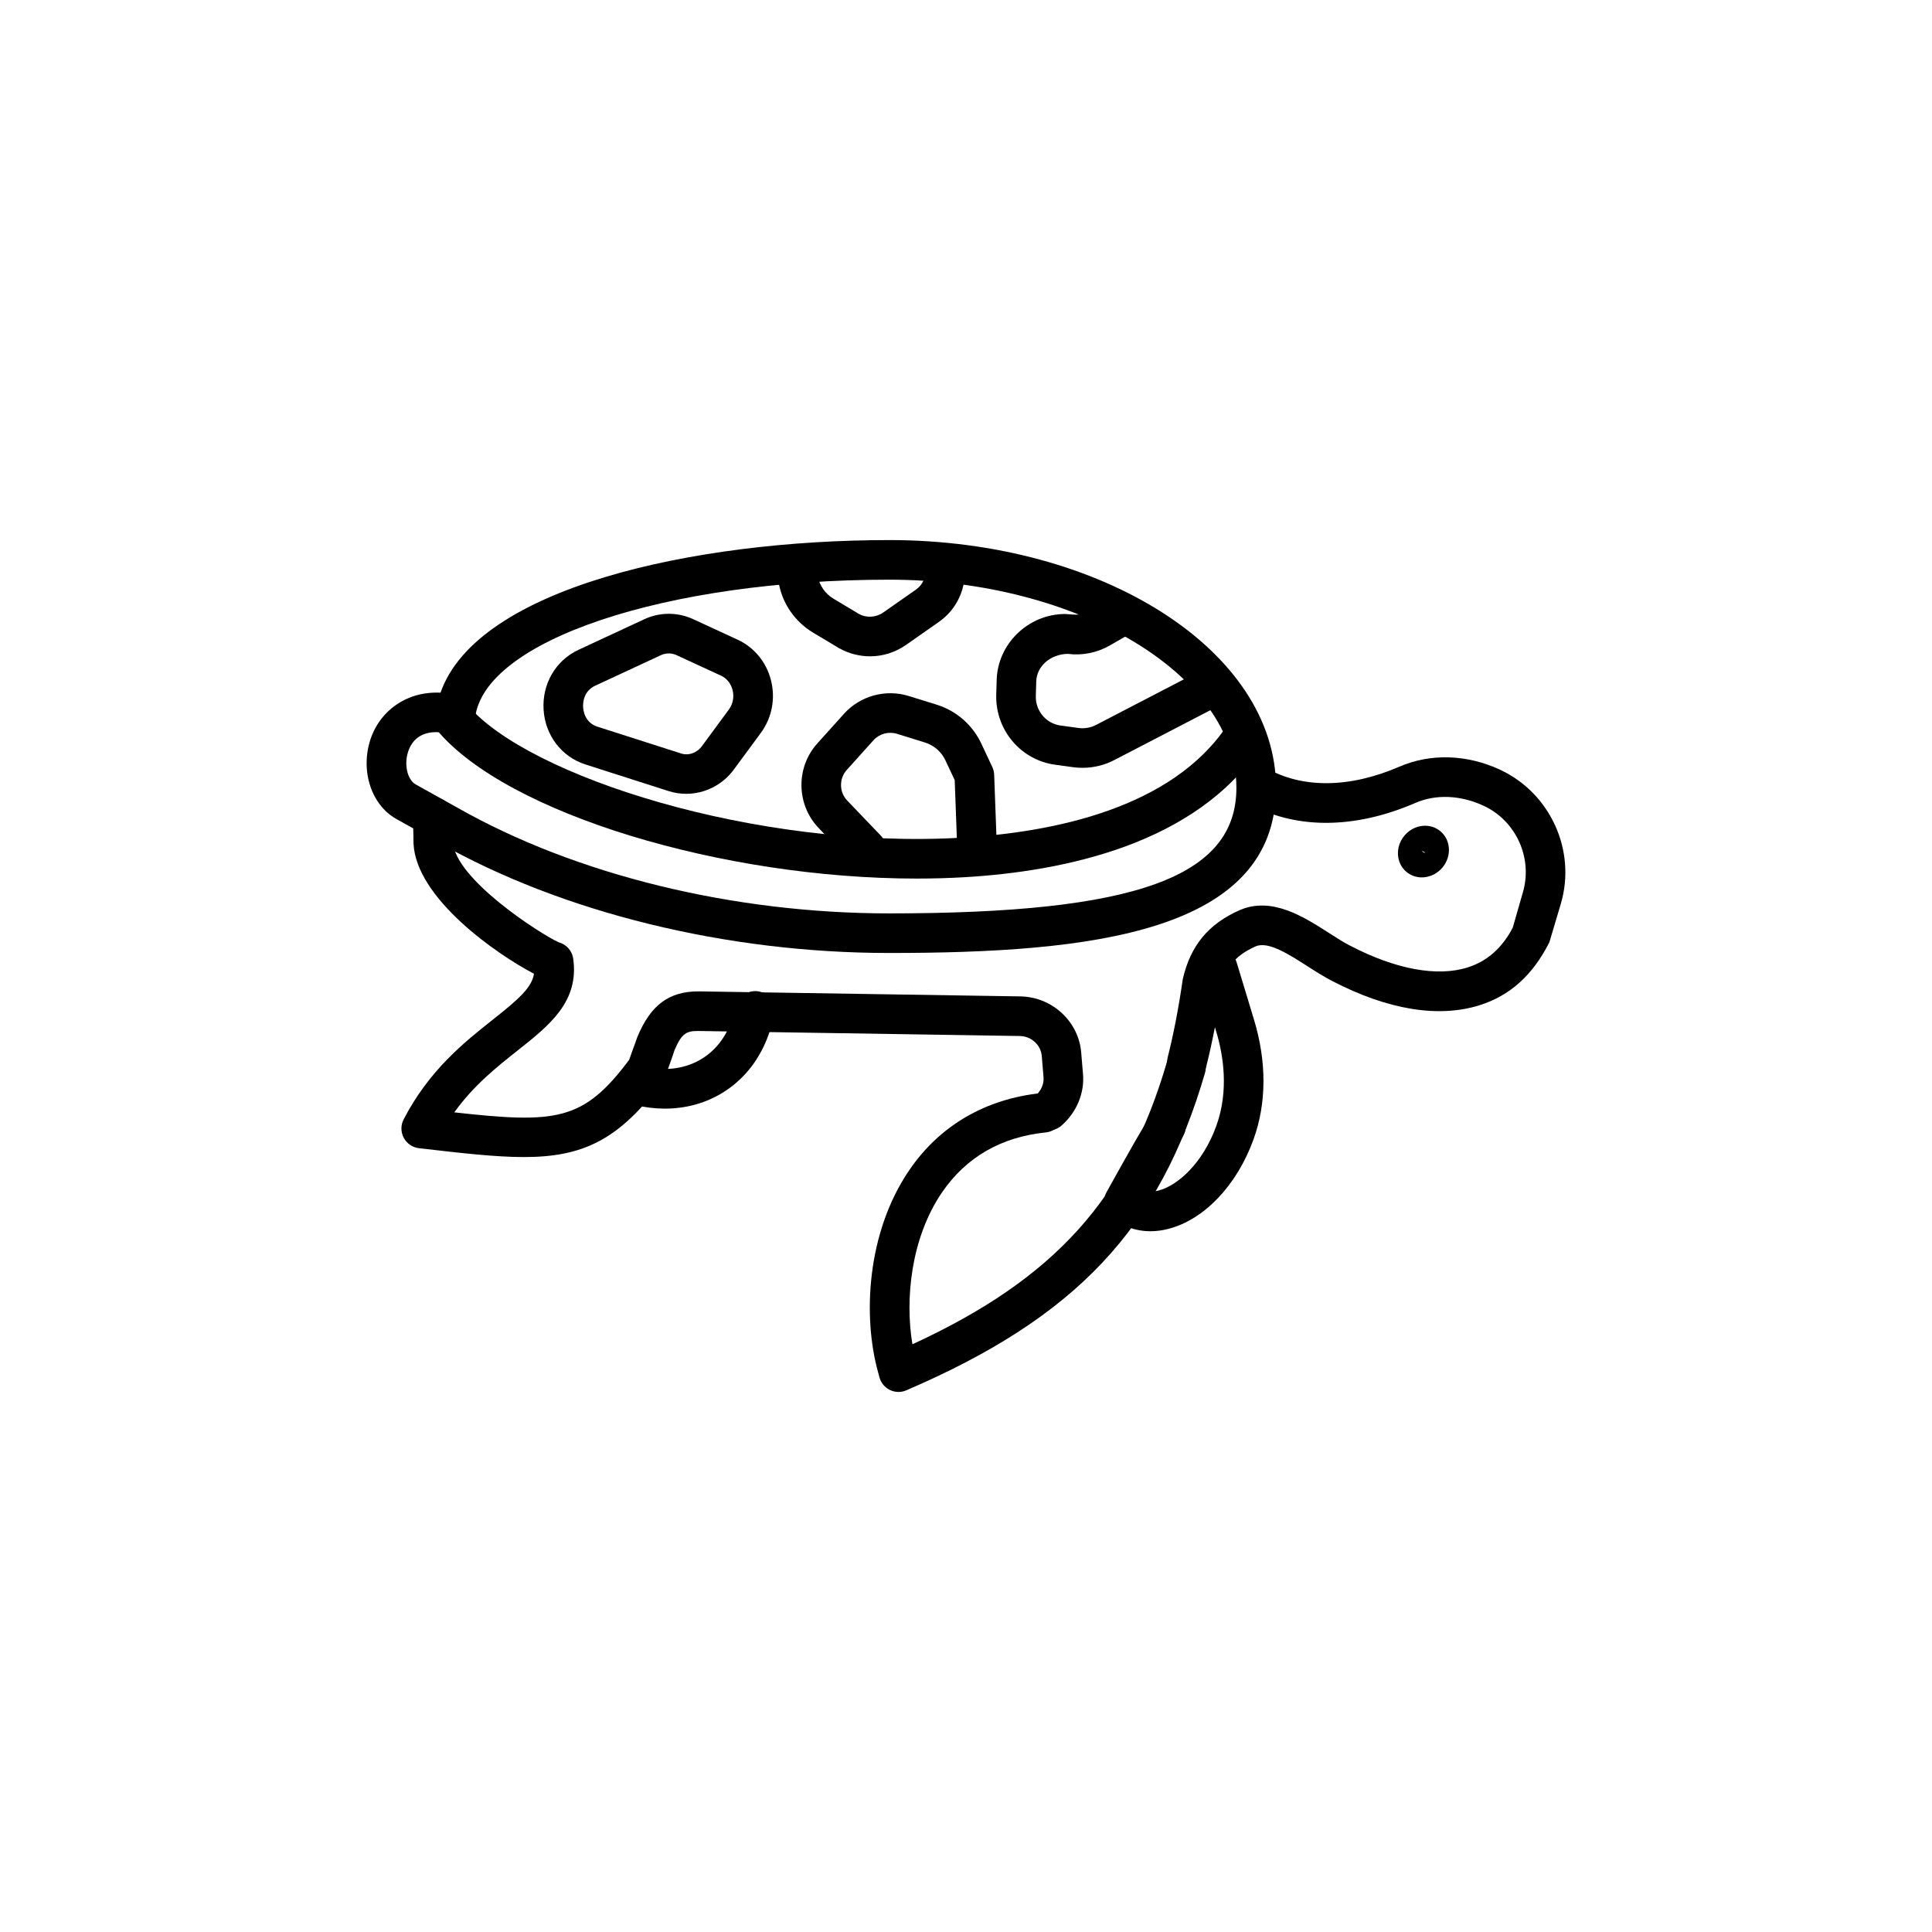 <?xml version="1.0" encoding="UTF-8"?>
<!-- Uploaded to: ICON Repo, www.svgrepo.com, Generator: ICON Repo Mixer Tools -->
<svg fill="#000000" width="800px" height="800px" version="1.1" viewBox="144 144 512 512" xmlns="http://www.w3.org/2000/svg">
 <g>
  <path d="m520.79 376.52c-1.508 0-2.938-0.512-4.078-1.469-2.773-2.332-3.012-6.641-0.523-9.602 1.238-1.484 3.016-2.43 4.879-2.59 1.73-0.16 3.383 0.355 4.672 1.441 2.769 2.332 3.008 6.633 0.527 9.602-1.242 1.484-3.019 2.43-4.883 2.59-0.199 0.023-0.398 0.027-0.594 0.027zm-0.098-7.148 0.43 0.418c0.266 0.219 0.555 0.219 0.629 0.195z"/>
  <path d="m379.69 396.55c-43.152 0-86.746-10.699-119.6-29.355l-11.039-6.148c-6.992-3.914-9.828-13.645-6.5-22.148 2.418-6.148 8.691-11.734 18.195-11.336 9.688-27.738 66.859-40.438 118.94-40.438 56.5 0 102.47 29.449 102.47 65.652 0 38.473-49.25 43.773-102.47 43.773zm-120.07-58.527c-3.578 0-6.066 1.59-7.289 4.695-1.375 3.496-0.492 7.863 1.836 9.164l11.07 6.172c31.355 17.805 73.062 28.004 114.45 28.004 65.324 0 91.973-9.645 91.973-33.281 0-29.898-42.117-55.156-91.973-55.156-59.348 0-107.57 16.145-109.79 36.746-0.309 2.879-2.902 4.93-5.781 4.652-0.84-0.094-1.621-0.379-2.285-0.809-0.781-0.129-1.516-0.188-2.215-0.188z"/>
  <path d="m386.98 376.83c-51.465 0-108.58-17.188-127.1-39.246-1.867-2.215-1.578-5.523 0.645-7.391 2.215-1.875 5.523-1.578 7.391 0.645 15.848 18.859 76.465 38.355 131.09 35.148 24.016-1.395 55.719-7.731 70.348-29.961 1.598-2.441 4.879-3.094 7.266-1.508 2.43 1.598 3.094 4.848 1.508 7.266-17.035 25.883-52.09 33.137-78.516 34.688-4.148 0.238-8.359 0.359-12.625 0.359z"/>
  <path d="m382.12 512.88c-0.777 0-1.566-0.176-2.285-0.523-1.375-0.668-2.387-1.895-2.777-3.363l-0.359-1.332c-4.07-14.656-3.086-36.93 8.281-53.578 8.086-11.84 20.234-18.902 35.105-20.418 2.84-0.309 5.453 1.793 5.75 4.684 0.297 2.879-1.805 5.465-4.684 5.75-11.871 1.219-21.125 6.57-27.512 15.906-8.273 12.117-9.828 28.371-7.84 40.242 37.863-17.426 56.988-38.836 67.457-74.855 0.809-2.777 3.668-4.406 6.508-3.578 2.777 0.809 4.387 3.723 3.578 6.508-11.98 41.227-34.172 64.812-79.152 84.121-0.668 0.293-1.363 0.438-2.07 0.438z"/>
  <path d="m282.79 450.63c-7.555 0-16.512-1.047-27.766-2.348-1.711-0.203-3.219-1.23-4.027-2.758-0.809-1.516-0.82-3.34-0.031-4.867 6.785-13.109 16.176-20.531 23.707-26.496 6.91-5.465 10.25-8.457 10.844-12.105-10.023-5.238-31.281-20.051-31.93-34.543l-0.121-6.848c-0.051-2.902 2.266-5.289 5.156-5.34 3.086-0.246 5.289 2.266 5.34 5.156l0.113 6.703c0.441 9.676 22.949 24.25 28.012 26.547 0.922 0.246 1.785 0.75 2.469 1.484 0.645 0.695 1.066 1.527 1.27 2.398 0.031 0.145 0.062 0.285 0.082 0.43 1.609 11.418-6.324 17.703-14.73 24.344-5.535 4.387-11.645 9.227-16.789 16.398 27.02 3.004 34.203 2.328 46.352-13.93 0.246-0.707 0.555-1.59 0.883-2.492 0.523-1.414 1.078-2.922 1.242-3.453 3.547-8.641 8.488-12.188 16.246-12.188l85.34 1.332c8.539 0.164 15.609 6.848 16.102 15.223l0.441 5.238c0.48 5.062-1.641 10.23-5.688 13.777-2.172 1.887-5.484 1.691-7.41-0.504-1.906-2.184-1.68-5.492 0.504-7.402 1.508-1.32 2.316-3.168 2.141-4.941l-0.449-5.422c-0.184-3.066-2.738-5.41-5.82-5.473l-85.238-1.332c-2.922 0-4.336 0.449-6.254 5.031h-0.012c-0.309 0.973-0.789 2.379-1.281 3.723-0.449 1.219-0.871 2.379-1.004 2.797-0.152 0.75-0.379 1.086-0.832 1.703-11.602 15.707-21.25 20.156-36.859 20.156z"/>
  <path d="m458.56 430.67c-0.422 0-0.852-0.051-1.281-0.152-2.809-0.707-4.512-3.559-3.812-6.375 1.566-6.211 2.871-12.965 3.977-20.645 2.059-8.98 6.848-14.668 15.148-18.336 8.465-3.598 16.82 1.742 23.512 6.027 1.988 1.281 3.938 2.543 5.793 3.477 12.012 6.242 23.051 8.262 31.09 5.699 5.137-1.629 9.145-5.188 11.922-10.566l2.656-9.266c2.695-9.082-1.754-18.973-10.352-22.98-6.141-2.859-12.719-3.137-18.164-0.75-16.34 7.062-32.207 7.019-44.711-0.164-2.512-1.445-3.383-4.644-1.938-7.164 1.426-2.531 4.644-3.371 7.164-1.938 9.555 5.465 22.078 5.352 35.312-0.367 8.18-3.559 17.918-3.269 26.672 0.82 13.375 6.242 20.242 21.496 16.082 35.535l-3.023 10.168c-4.457 8.855-10.535 14.164-18.43 16.676-10.887 3.465-24.387 1.262-39.074-6.367-2.102-1.066-4.356-2.5-6.664-3.977-4.859-3.106-10.344-6.672-13.684-5.227-6.027 2.664-7.973 6.191-9 10.641-1.086 7.606-2.449 14.699-4.102 21.27-0.605 2.371-2.738 3.961-5.094 3.961z"/>
  <path d="m448.88 470.29c-3.894 0-7.504-1.301-10.453-3.844-1.887-1.621-2.379-4.348-1.168-6.527 13.152-23.648 13.152-23.648 17.078-22.633 1.578 0.41 2.879 1.539 3.516 3.043 0.637 1.496 0.531 3.219-0.266 4.633-0.234 0.41-5.012 9.02-8.242 14.82 0.543-0.039 1.117-0.133 1.711-0.285 4.992-1.312 11.652-7.113 15.281-17.129 3.394-9.391 1.844-18.852-0.062-25.121l-4.594-15.172c-0.84-2.766 0.727-5.699 3.504-6.539 2.766-0.852 5.699 0.719 6.539 3.504l4.594 15.16c3.394 11.184 3.352 22.16-0.121 31.734-4.387 12.137-12.996 21.227-22.477 23.707-1.652 0.441-3.273 0.648-4.84 0.648z"/>
  <path d="m320.2 437.8c-2.562 0-5.207-0.316-7.891-0.953-2.82-0.668-4.562-3.496-3.883-6.324 0.668-2.809 3.484-4.602 6.324-3.883 10.691 2.562 20.133-2.574 23.309-12.781l1.098-3.504c0.871-2.777 3.832-4.336 6.57-3.453 2.766 0.859 4.316 3.812 3.453 6.57l-1.098 3.516c-4.051 12.973-14.969 20.812-27.883 20.812z"/>
  <path d="m325.85 354.37c-1.547 0-3.117-0.234-4.644-0.719l-22.066-7.062c-6.305-2.019-10.66-7.707-11.082-14.504-0.43-6.836 3.207-13.078 9.277-15.887l17.395-8.086c4.121-1.926 8.855-1.926 12.977-0.02l11.789 5.441c4.367 2.019 7.574 5.902 8.805 10.672 1.262 4.891 0.285 10.004-2.676 14.031l-7.144 9.695c-3.031 4.121-7.758 6.438-12.629 6.438zm-4.621-37.207c-0.695 0-1.402 0.152-2.07 0.461l-17.406 8.086c-3.231 1.496-3.281 4.758-3.219 5.719 0.051 0.941 0.504 4.109 3.805 5.156l22.059 7.062c2.039 0.695 4.273-0.082 5.637-1.938l7.133-9.688c1.078-1.484 1.434-3.371 0.965-5.195-0.441-1.703-1.547-3.074-3.043-3.762l-11.789-5.441c-0.664-0.309-1.363-0.461-2.07-0.461z"/>
  <path d="m430.88 347.48c-0.777 0-1.559-0.039-2.328-0.145l-4.941-0.676c-9.062-1.242-15.766-9.133-15.602-18.359l0.113-3.863c0.152-9.738 8.324-17.723 18.203-17.723 0.215 0 1.117 0.07 1.332 0.102 2.172 0.227 3.856-0.082 5.227-0.859l6.027-3.465c2.481-1.434 5.711-0.594 7.164 1.938 1.445 2.512 0.574 5.719-1.938 7.164l-6.039 3.465c-3.34 1.926-7.309 2.727-11.09 2.223-4.613 0.051-8.332 3.281-8.395 7.391l-0.113 3.875c-0.07 3.856 2.738 7.195 6.527 7.719l4.91 0.668c1.477 0.195 3.094-0.094 4.469-0.789l29.273-15.199c3.32-1.73 7.731 0.914 7.731 4.652 0 2.285-1.426 4.223-3.453 4.949l-28.711 14.902c-2.555 1.332-5.465 2.031-8.367 2.031z"/>
  <path d="m373.59 374.29c-1.383 0-2.758-0.543-3.793-1.621l-8.848-9.234c-5.934-6.191-6.09-16.031-0.359-22.406l7.074-7.863c4.285-4.758 11.02-6.609 17.129-4.727l7.43 2.305c5.195 1.609 9.512 5.371 11.828 10.301l2.91 6.203c0.309 0.645 0.473 1.332 0.504 2.039l0.695 18.859c0.102 2.902-2.164 5.328-5.055 5.441-3.414 0.176-5.32-2.164-5.441-5.055l-0.656-17.793-2.461-5.238c-1.066-2.277-3.043-3.996-5.441-4.734l-7.418-2.301c-2.215-0.676-4.664 0-6.211 1.711l-7.074 7.863c-2.082 2.316-2.031 5.894 0.133 8.137l8.848 9.234c2 2.09 1.926 5.41-0.164 7.422-1.012 0.977-2.324 1.457-3.629 1.457z"/>
  <path d="m374.57 317.93c-2.809 0-5.637-0.719-8.23-2.164l-6.856-4.109c-4.684-2.809-7.973-7.461-9.031-12.75l-0.77-3.453c-0.625-2.828 1.16-5.637 3.988-6.262 2.93-0.594 5.637 1.18 6.262 3.988l0.789 3.566c0.504 2.512 2.008 4.621 4.16 5.914l6.715 4.027c1.977 1.105 4.5 0.996 6.469-0.367l8.602-6.016c1.805-1.23 2.738-3.269 2.492-5.402-0.316-2.879 1.754-5.473 4.633-5.801 2.695-0.309 5.465 1.73 5.801 4.633 0.676 6.008-1.988 11.84-6.969 15.211l-8.539 5.977c-2.871 2.004-6.184 3.008-9.516 3.008z"/>
 </g>
</svg>